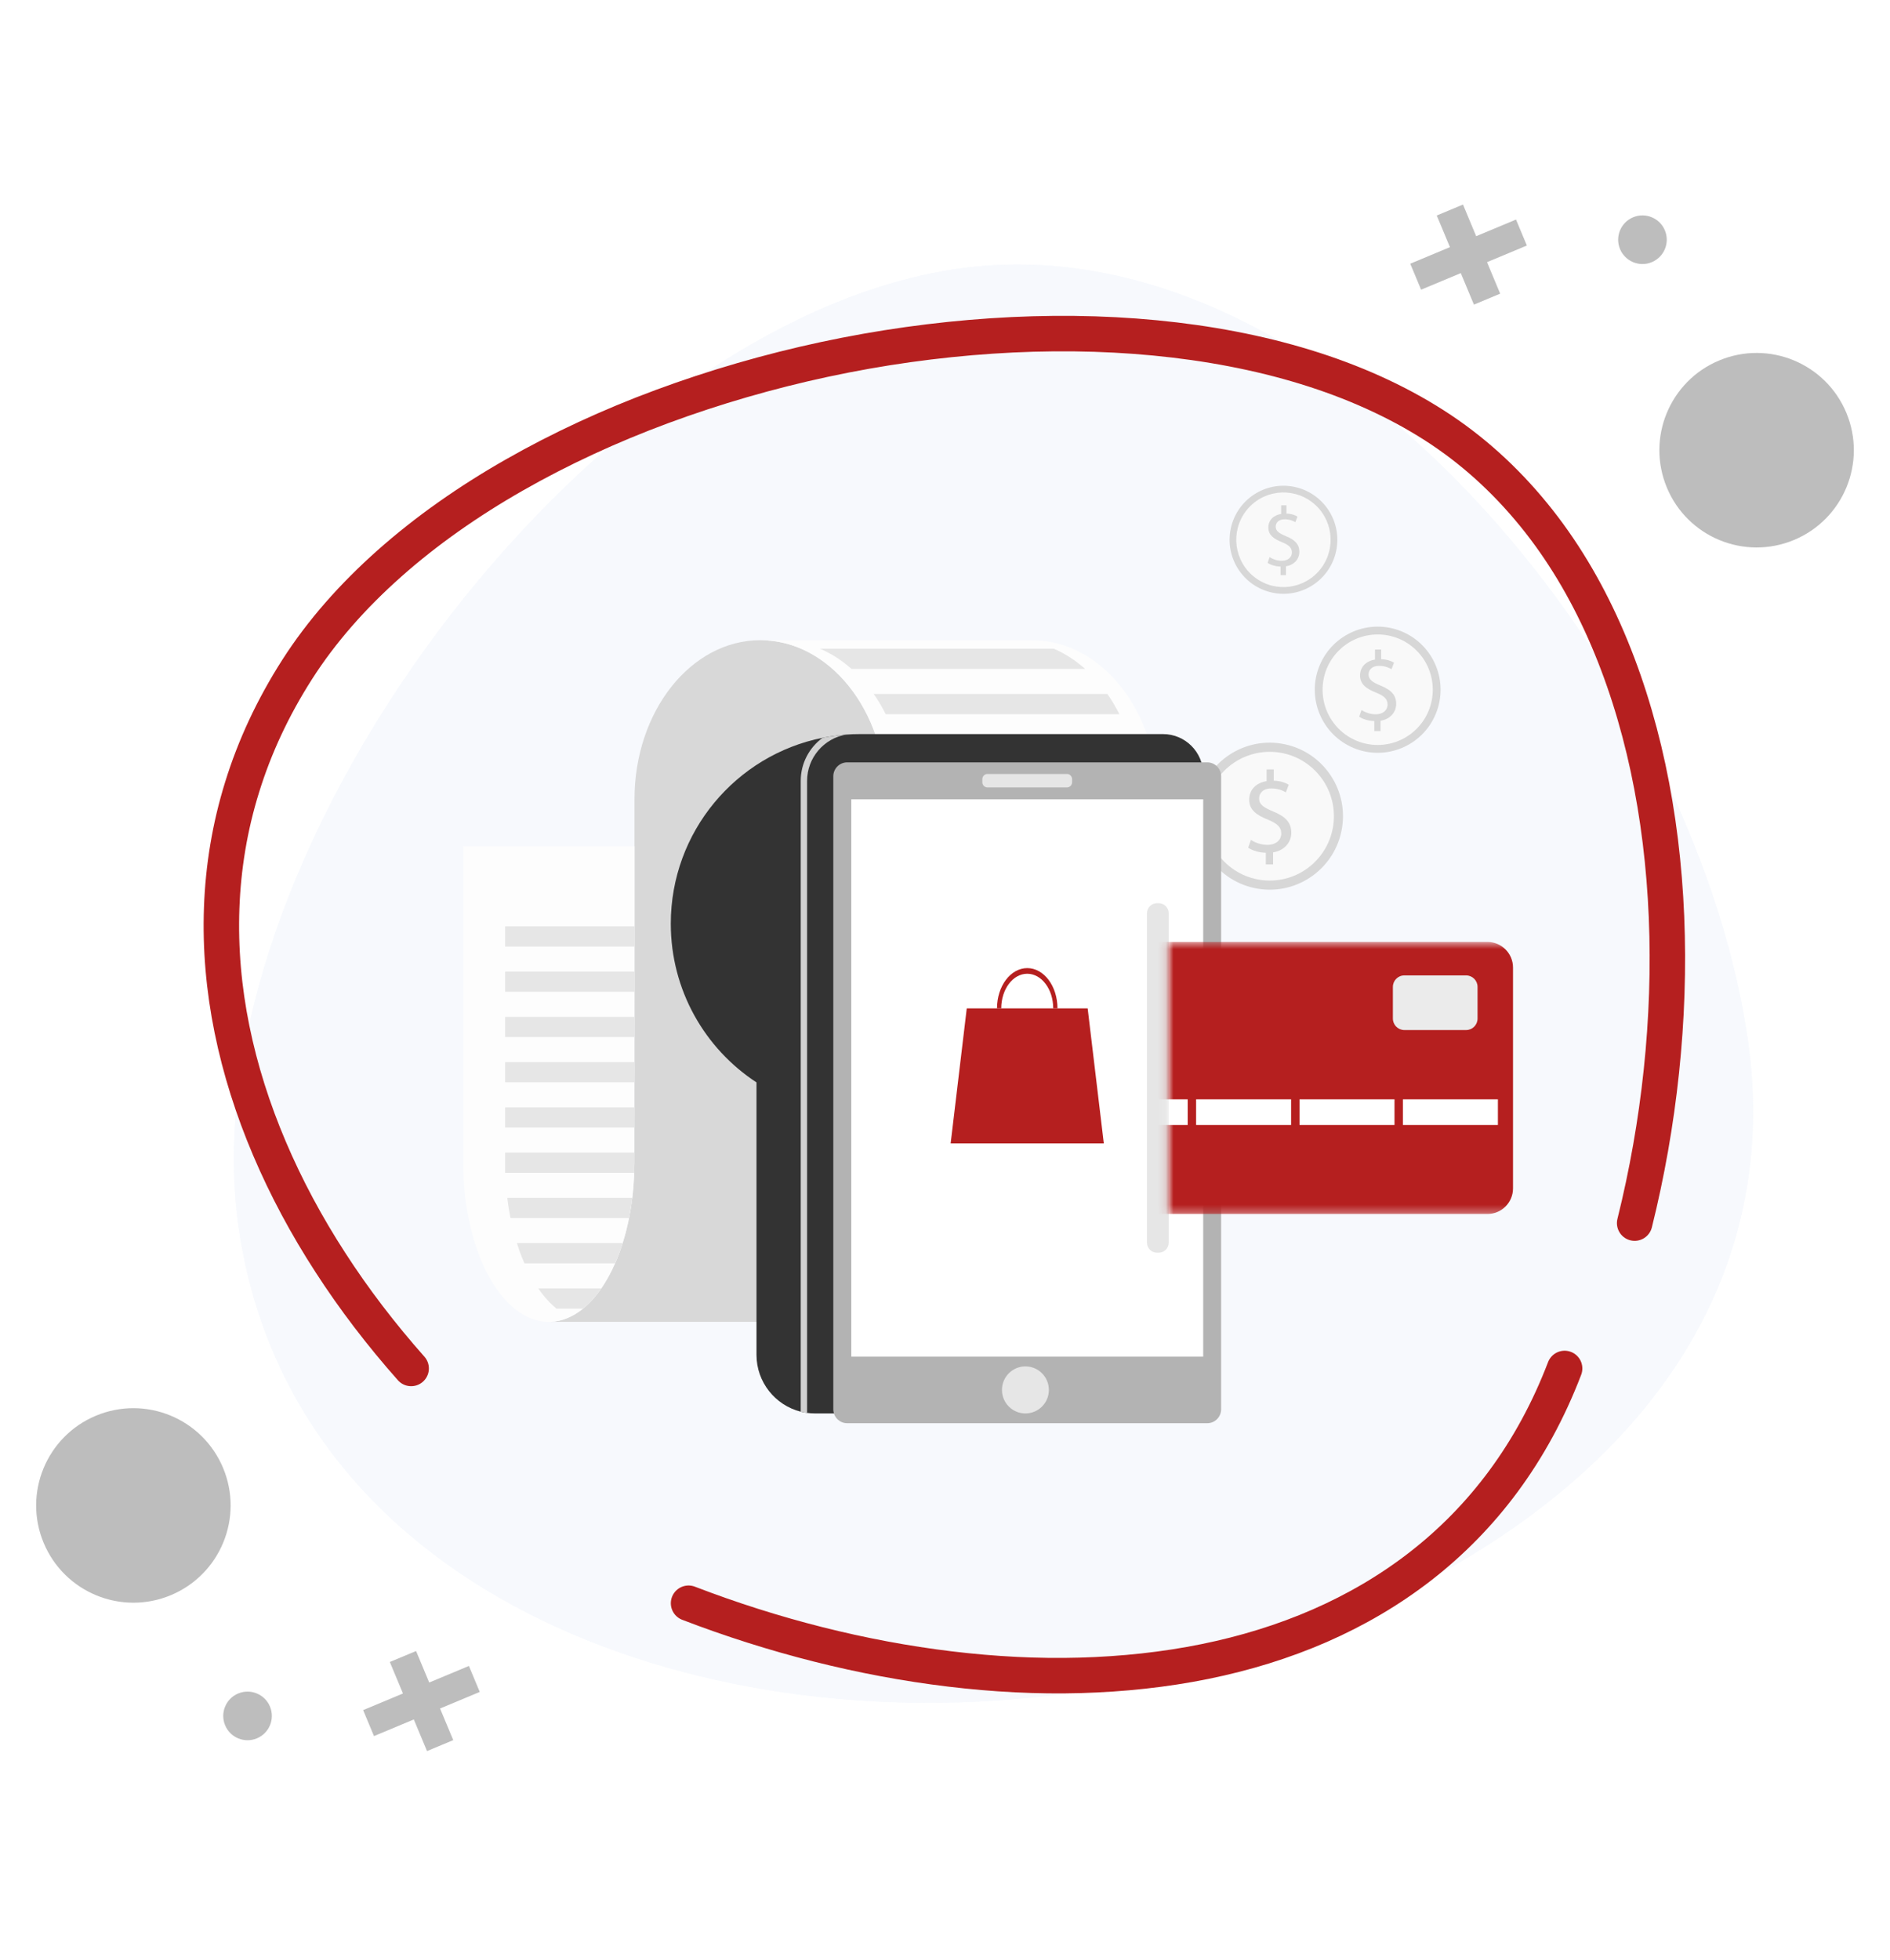 <svg width="244" height="253" viewBox="0 0 244 253" fill="none" xmlns="http://www.w3.org/2000/svg">
<g filter="url(#filter0_dd_5015_13292)">
<path d="M136.629 215.302C88.934 222.517 35.082 203.569 27.867 155.873C20.652 108.178 72.541 38.964 120.236 31.749C167.932 24.534 215.345 82.904 222.56 130.599C229.775 178.295 184.339 208.101 136.629 215.302Z" fill="white"/>
</g>
<g filter="url(#filter1_d_5015_13292)">
<path d="M136.629 215.302C88.934 222.517 35.082 203.569 27.867 155.873C20.652 108.178 72.541 38.964 120.236 31.749C167.932 24.534 215.345 82.904 222.56 130.599C229.775 178.295 184.339 208.101 136.629 215.302Z" fill="#F7F9FD"/>
<path d="M136.554 214.807L136.554 214.807C112.789 218.402 87.507 215.475 67.285 205.728C47.074 195.987 31.939 179.449 28.361 155.798C24.782 132.138 35.867 103.046 53.861 78.93C71.855 54.815 96.647 35.823 120.311 32.244C143.929 28.671 167.553 41.332 186.216 60.928C204.872 80.516 218.475 106.941 222.066 130.674C225.643 154.323 216.179 173.536 199.863 187.759C183.531 201.995 160.342 211.217 136.554 214.807Z" stroke="#F7F9FD"/>
</g>
<path d="M53.08 176.628C49.23 172.284 45.722 167.707 42.652 162.952C39.569 158.197 36.924 153.264 34.787 148.235C32.649 143.206 31.005 138.054 29.95 132.847C28.894 127.653 28.428 122.405 28.62 117.17C28.812 111.936 29.662 106.715 31.265 101.576C32.855 96.438 35.198 91.368 38.349 86.435C41.501 81.501 45.544 76.925 50.285 72.718C55.026 68.511 60.452 64.702 66.386 61.317C72.319 57.932 78.746 54.959 85.488 52.465C92.23 49.971 99.273 47.929 106.426 46.394C113.579 44.86 120.828 43.846 128.008 43.366C135.189 42.886 142.287 42.955 149.111 43.613C155.935 44.27 162.471 45.504 168.542 47.367C174.612 49.231 180.203 51.725 185.136 54.877C190.069 58.028 194.331 61.934 197.989 66.415C201.648 70.895 204.677 75.979 207.116 81.474C209.555 86.969 211.432 92.902 212.761 99.096C214.09 105.29 214.872 111.758 215.146 118.335C215.42 124.913 215.187 131.6 214.488 138.246C213.789 144.892 212.624 151.483 211.035 157.868" stroke="#B51F1F" stroke-width="4.578" stroke-miterlimit="10" stroke-linecap="round" stroke-linejoin="round"/>
<path d="M201.993 176.628C199.9 182.095 197.242 186.923 194.113 191.162C190.984 195.401 187.384 199.052 183.391 202.153C179.399 205.255 175.027 207.805 170.367 209.841C165.694 211.879 160.733 213.403 155.55 214.456C150.366 215.508 144.986 216.083 139.465 216.24C133.943 216.396 128.314 216.099 122.648 215.418C116.981 214.737 111.262 213.661 105.611 212.236C99.959 210.81 94.346 209.027 88.893 206.931" stroke="#B51F1F" stroke-width="4.578" stroke-miterlimit="10" stroke-linecap="round" stroke-linejoin="round"/>
<circle cx="12.55" cy="12.55" r="12.55" transform="matrix(0.923 -0.385 -0.385 -0.923 10.469 210.724)" fill="#BDBDBD"/>
<circle cx="3.137" cy="3.137" r="3.137" transform="matrix(0.923 -0.385 -0.385 -0.923 30.27 225.579)" fill="#BDBDBD"/>
<path d="M60.536 215.026L55.412 217.165L53.715 213.1L50.327 214.514L52.024 218.579L46.882 220.726L48.281 224.078L53.423 221.932L55.127 226.015L58.515 224.601L56.811 220.518L61.936 218.379L60.536 215.026Z" fill="#BDBDBD"/>
<circle cx="12.55" cy="12.55" r="12.55" transform="matrix(-0.923 0.385 0.385 0.923 233.531 41.693)" fill="#BDBDBD"/>
<circle cx="3.137" cy="3.137" r="3.137" transform="matrix(-0.923 0.385 0.385 0.923 213.73 26.838)" fill="#BDBDBD"/>
<path d="M183.464 37.391L188.589 35.252L190.286 39.317L193.673 37.903L191.976 33.838L197.119 31.691L195.719 28.338L190.577 30.485L188.873 26.402L185.485 27.816L187.189 31.899L182.064 34.038L183.464 37.391Z" fill="#BDBDBD"/>
<g clip-path="url(#clip0_5015_13292)">
<path d="M173.259 106.853C174.09 101.681 170.582 96.812 165.424 95.979C160.265 95.146 155.41 98.664 154.579 103.836C153.748 109.008 157.256 113.877 162.415 114.71C167.573 115.543 172.429 112.025 173.259 106.853Z" fill="#D7D7D7"/>
<path d="M169.782 111.223C173.018 107.978 173.018 102.717 169.782 99.472C166.546 96.227 161.299 96.227 158.063 99.472C154.827 102.717 154.827 107.978 158.063 111.223C161.299 114.468 166.546 114.468 169.782 111.223Z" fill="#F9F9F9"/>
<path d="M163.416 111.573V110.065C162.551 110.048 161.657 109.78 161.139 109.408L161.498 108.407C162.033 108.767 162.81 109.047 163.641 109.047C164.698 109.047 165.412 108.436 165.412 107.586C165.412 106.736 164.831 106.258 163.729 105.81C162.208 105.211 161.273 104.524 161.273 103.226C161.273 101.928 162.15 101.044 163.52 100.822V99.314H164.443V100.764C165.337 100.793 165.947 101.032 166.377 101.287L166.005 102.271C165.692 102.091 165.082 101.764 164.13 101.764C162.985 101.764 162.551 102.451 162.551 103.05C162.551 103.825 163.102 104.214 164.397 104.75C165.93 105.379 166.707 106.153 166.707 107.481C166.707 108.662 165.888 109.764 164.355 110.019V111.573H163.416Z" fill="#D7D7D7"/>
<path d="M185.368 92.12C187.074 87.962 185.095 83.204 180.948 81.494C176.801 79.783 172.056 81.767 170.35 85.926C168.644 90.084 170.623 94.842 174.77 96.552C178.917 98.263 183.662 96.278 185.368 92.12Z" fill="#D7D7D7"/>
<path d="M182.89 94.066C185.667 91.28 185.667 86.764 182.89 83.979C180.112 81.194 175.608 81.194 172.83 83.979C170.052 86.764 170.052 91.28 172.83 94.066C175.608 96.851 180.112 96.851 182.89 94.066Z" fill="#F9F9F9"/>
<path d="M177.424 94.36V93.066C176.685 93.053 175.917 92.823 175.47 92.501L175.775 91.642C176.234 91.948 176.898 92.195 177.617 92.195C178.523 92.195 179.137 91.671 179.137 90.939C179.137 90.206 178.64 89.799 177.692 89.414C176.389 88.903 175.583 88.313 175.583 87.199C175.583 86.085 176.339 85.327 177.512 85.134V83.84H178.306V85.084C179.074 85.109 179.596 85.314 179.968 85.532L179.651 86.378C179.383 86.223 178.857 85.942 178.038 85.942C177.053 85.942 176.685 86.533 176.685 87.044C176.685 87.71 177.157 88.045 178.268 88.505C179.584 89.041 180.248 89.711 180.248 90.851C180.248 91.864 179.546 92.811 178.231 93.028V94.36H177.424Z" fill="#D7D7D7"/>
<path d="M172.561 70.781C173.173 66.979 170.596 63.4 166.804 62.786C163.012 62.172 159.442 64.757 158.83 68.558C158.218 72.36 160.795 75.94 164.587 76.554C168.379 77.167 171.949 74.583 172.561 70.781Z" fill="#D7D7D7"/>
<path d="M170.53 73.379C172.573 70.7 172.064 66.868 169.392 64.819C166.721 62.77 162.899 63.281 160.855 65.959C158.812 68.638 159.321 72.47 161.993 74.519C164.664 76.568 168.487 76.057 170.53 73.379Z" fill="#F9F9F9"/>
<path d="M165.32 74.237V73.127C164.685 73.115 164.029 72.918 163.645 72.646L163.908 71.909C164.301 72.172 164.873 72.382 165.483 72.382C166.26 72.382 166.786 71.934 166.786 71.306C166.786 70.677 166.36 70.33 165.55 69.999C164.434 69.559 163.745 69.057 163.745 68.102C163.745 67.147 164.393 66.498 165.399 66.334V65.225H166.08V66.288C166.736 66.309 167.187 66.485 167.504 66.674L167.233 67.398C167.003 67.268 166.552 67.025 165.855 67.025C165.011 67.025 164.693 67.532 164.693 67.968C164.693 68.537 165.099 68.822 166.051 69.22C167.179 69.681 167.747 70.25 167.747 71.23C167.747 72.097 167.145 72.91 166.017 73.094V74.233H165.328L165.32 74.237Z" fill="#D7D7D7"/>
<path d="M116.977 103.164L116.886 123.693L116.865 129.561L116.773 150.086C116.773 161.159 112.057 170.184 106.147 170.599C106.005 170.607 105.867 170.612 105.725 170.612H71.091C74.006 170.49 76.638 168.275 78.576 164.744C80.622 161.017 81.892 155.824 81.892 150.082L81.913 109.236V103.155C81.917 91.818 89.189 82.63 98.165 82.63C102.592 82.63 106.602 84.871 109.539 88.497C112.546 92.225 114.413 97.418 114.413 103.16H116.973L116.977 103.164Z" fill="#D8D8D8"/>
<path d="M81.917 109.24V119.564L81.909 122.173V131.252L81.905 137.091V139.704L81.9 145.542V148.775L81.896 150.09C81.896 150.526 81.888 150.957 81.875 151.384C81.838 152.49 81.758 153.566 81.625 154.613C81.52 155.509 81.378 156.38 81.211 157.226C80.986 158.353 80.71 159.434 80.38 160.455C80.096 161.373 79.762 162.244 79.403 163.065C79.148 163.655 78.872 164.22 78.58 164.748C78.279 165.297 77.957 165.816 77.627 166.298C76.909 167.336 76.12 168.22 75.272 168.907C73.99 169.945 72.578 170.553 71.095 170.611C71.011 170.616 70.932 170.616 70.849 170.616C64.746 170.616 59.801 161.423 59.801 150.09V109.244H81.917V109.24Z" fill="#FDFDFD"/>
<path d="M81.913 119.563L81.909 122.173H65.218V119.563H81.913Z" fill="#E6E6E6"/>
<path d="M81.905 125.405H65.218V128.014H81.905V125.405Z" fill="#E6E6E6"/>
<path d="M81.9 131.248H65.218V133.857H81.9V131.248Z" fill="#E6E6E6"/>
<path d="M81.905 137.086L81.9 139.699H65.218V137.086H81.905Z" fill="#E6E6E6"/>
<path d="M81.896 142.929H65.218V145.538H81.896V142.929Z" fill="#E6E6E6"/>
<path d="M81.896 148.771V150.086C81.896 150.521 81.888 150.952 81.876 151.38H65.218V148.771H81.892H81.896Z" fill="#E6E6E6"/>
<path d="M81.625 154.608C81.521 155.505 81.379 156.376 81.212 157.222H65.908C65.736 156.376 65.594 155.505 65.494 154.608H81.621H81.625Z" fill="#E6E6E6"/>
<path d="M80.38 160.451C80.096 161.368 79.762 162.239 79.403 163.06H67.708C67.344 162.244 67.018 161.368 66.734 160.451H80.384H80.38Z" fill="#E6E6E6"/>
<path d="M77.627 166.298C76.909 167.336 76.12 168.22 75.272 168.907H71.851C71.003 168.22 70.209 167.341 69.495 166.298H77.627Z" fill="#E6E6E6"/>
<path d="M149.477 103.163H114.421C114.421 97.422 112.554 92.228 109.547 88.501C106.611 84.874 102.601 82.634 98.173 82.634H133.229C142.205 82.634 149.477 91.826 149.477 103.159V103.163Z" fill="#FDFDFD"/>
<path d="M140.096 86.34H109.931C108.695 85.238 107.325 84.359 105.867 83.727H136.041C137.494 84.359 138.86 85.238 140.096 86.34Z" fill="#E6E6E6"/>
<path d="M144.511 92.177H114.342C113.883 91.256 113.365 90.381 112.792 89.568H142.962C143.534 90.381 144.048 91.252 144.511 92.177Z" fill="#E6E6E6"/>
<path d="M155.333 99.951V182.434H105.211C104.869 182.434 104.526 182.409 104.196 182.363C103.916 182.325 103.645 182.271 103.373 182.208C100.094 181.383 97.663 178.406 97.663 174.867V139.708C90.997 135.344 86.599 127.802 86.599 119.221C86.599 107.356 95.024 97.46 106.209 95.223C107.191 95.026 108.193 94.892 109.212 94.817C109.806 94.771 110.399 94.75 111 94.75H150.15C153.015 94.75 155.337 97.079 155.337 99.951H155.333Z" fill="#333333"/>
<path d="M155.855 98.398H109.371C108.382 98.398 107.58 99.203 107.58 100.195V181.899C107.58 182.891 108.382 183.696 109.371 183.696H155.855C156.845 183.696 157.647 182.891 157.647 181.899V100.195C157.647 99.203 156.845 98.398 155.855 98.398Z" fill="#B3B3B3"/>
<path d="M155.333 103.164H109.902V175.106H155.333V103.164Z" fill="white"/>
<path d="M132.382 182.435C134.054 182.435 135.41 181.076 135.41 179.399C135.41 177.722 134.054 176.362 132.382 176.362C130.709 176.362 129.354 177.722 129.354 179.399C129.354 181.076 130.709 182.435 132.382 182.435Z" fill="#E6E6E6"/>
<path d="M137.736 99.894H127.49C127.119 99.894 126.818 100.195 126.818 100.568V100.961C126.818 101.334 127.119 101.636 127.49 101.636H137.736C138.107 101.636 138.409 101.334 138.409 100.961V100.568C138.409 100.195 138.107 99.894 137.736 99.894Z" fill="#E6E6E6"/>
<path d="M149.586 116.578H149.369C148.653 116.578 148.074 117.159 148.074 117.876V160.389C148.074 161.106 148.653 161.687 149.369 161.687H149.586C150.301 161.687 150.881 161.106 150.881 160.389V117.876C150.881 117.159 150.301 116.578 149.586 116.578Z" fill="#E6E6E6"/>
<path d="M142.502 147.577H122.729L124.809 130.155H140.418L142.502 147.577Z" fill="#B51F1F"/>
<path d="M136.512 130.156H135.97C135.97 127.68 134.47 125.683 132.616 125.683C130.761 125.683 129.262 127.685 129.262 130.156H128.714C128.714 127.283 130.464 124.954 132.62 124.954C134.775 124.954 136.521 127.283 136.521 130.156H136.512Z" fill="#B51F1F"/>
<path d="M122.729 147.578L132.616 145.408L142.502 147.578H122.729Z" fill="#B51F1F"/>
<mask id="mask0_5015_13292" style="mask-type:luminance" maskUnits="userSpaceOnUse" x="150" y="121" width="47" height="36">
<path d="M196.805 121.574H150.881V156.695H196.805V121.574Z" fill="white"/>
</mask>
<g mask="url(#mask0_5015_13292)">
<path d="M192.027 121.574H142.427C140.602 121.574 139.123 123.057 139.123 124.887V153.382C139.123 155.212 140.602 156.695 142.427 156.695H192.027C193.851 156.695 195.331 155.212 195.331 153.382V124.887C195.331 123.057 193.851 121.574 192.027 121.574Z" fill="#B51F1F"/>
<path d="M193.38 141.891H181.117V145.203H193.38V141.891Z" fill="white"/>
<path d="M180.031 141.891H167.768V145.203H180.031V141.891Z" fill="white"/>
<path d="M166.682 141.891H154.418V145.203H166.682V141.891Z" fill="white"/>
<path d="M153.333 141.891H141.069V145.203H153.333V141.891Z" fill="white"/>
<path d="M189.274 125.896H181.301C180.484 125.896 179.822 126.56 179.822 127.379V131.467C179.822 132.285 180.484 132.949 181.301 132.949H189.274C190.091 132.949 190.753 132.285 190.753 131.467V127.379C190.753 126.56 190.091 125.896 189.274 125.896Z" fill="#EBEBEB"/>
</g>
<path d="M109.209 94.817C108.189 94.893 107.187 95.027 106.205 95.224C104.489 96.476 103.374 98.507 103.374 100.794V182.209C103.645 182.276 103.917 182.326 104.196 182.364C104.196 182.334 104.196 182.309 104.196 182.28V100.794C104.196 97.803 106.368 95.307 109.217 94.817H109.209Z" fill="#D1D1D1"/>
</g>
<defs>
<filter id="filter0_dd_5015_13292" x="21.191" y="25.141" width="208.127" height="197.646" filterUnits="userSpaceOnUse" color-interpolation-filters="sRGB">
<feFlood flood-opacity="0" result="BackgroundImageFix"/>
<feColorMatrix in="SourceAlpha" type="matrix" values="0 0 0 0 0 0 0 0 0 0 0 0 0 0 0 0 0 0 127 0" result="hardAlpha"/>
<feOffset dy="-2"/>
<feGaussianBlur stdDeviation="2"/>
<feColorMatrix type="matrix" values="0 0 0 0 0 0 0 0 0 0 0 0 0 0 0 0 0 0 0.08 0"/>
<feBlend mode="normal" in2="BackgroundImageFix" result="effect1_dropShadow_5015_13292"/>
<feColorMatrix in="SourceAlpha" type="matrix" values="0 0 0 0 0 0 0 0 0 0 0 0 0 0 0 0 0 0 127 0" result="hardAlpha"/>
<feOffset/>
<feGaussianBlur stdDeviation="3"/>
<feColorMatrix type="matrix" values="0 0 0 0 0 0 0 0 0 0 0 0 0 0 0 0 0 0 0.02 0"/>
<feBlend mode="normal" in2="effect1_dropShadow_5015_13292" result="effect2_dropShadow_5015_13292"/>
<feBlend mode="normal" in="SourceGraphic" in2="effect2_dropShadow_5015_13292" result="shape"/>
</filter>
<filter id="filter1_d_5015_13292" x="26.191" y="30.141" width="204.127" height="193.646" filterUnits="userSpaceOnUse" color-interpolation-filters="sRGB">
<feFlood flood-opacity="0" result="BackgroundImageFix"/>
<feColorMatrix in="SourceAlpha" type="matrix" values="0 0 0 0 0 0 0 0 0 0 0 0 0 0 0 0 0 0 127 0" result="hardAlpha"/>
<feOffset dx="3" dy="3"/>
<feGaussianBlur stdDeviation="2"/>
<feComposite in2="hardAlpha" operator="out"/>
<feColorMatrix type="matrix" values="0 0 0 0 0 0 0 0 0 0 0 0 0 0 0 0 0 0 0.2 0"/>
<feBlend mode="normal" in2="BackgroundImageFix" result="effect1_dropShadow_5015_13292"/>
<feBlend mode="normal" in="SourceGraphic" in2="effect1_dropShadow_5015_13292" result="shape"/>
</filter>
<clipPath id="clip0_5015_13292">
<rect width="137" height="121" fill="white" transform="translate(59.801 62.695)"/>
</clipPath>
</defs>
</svg>
